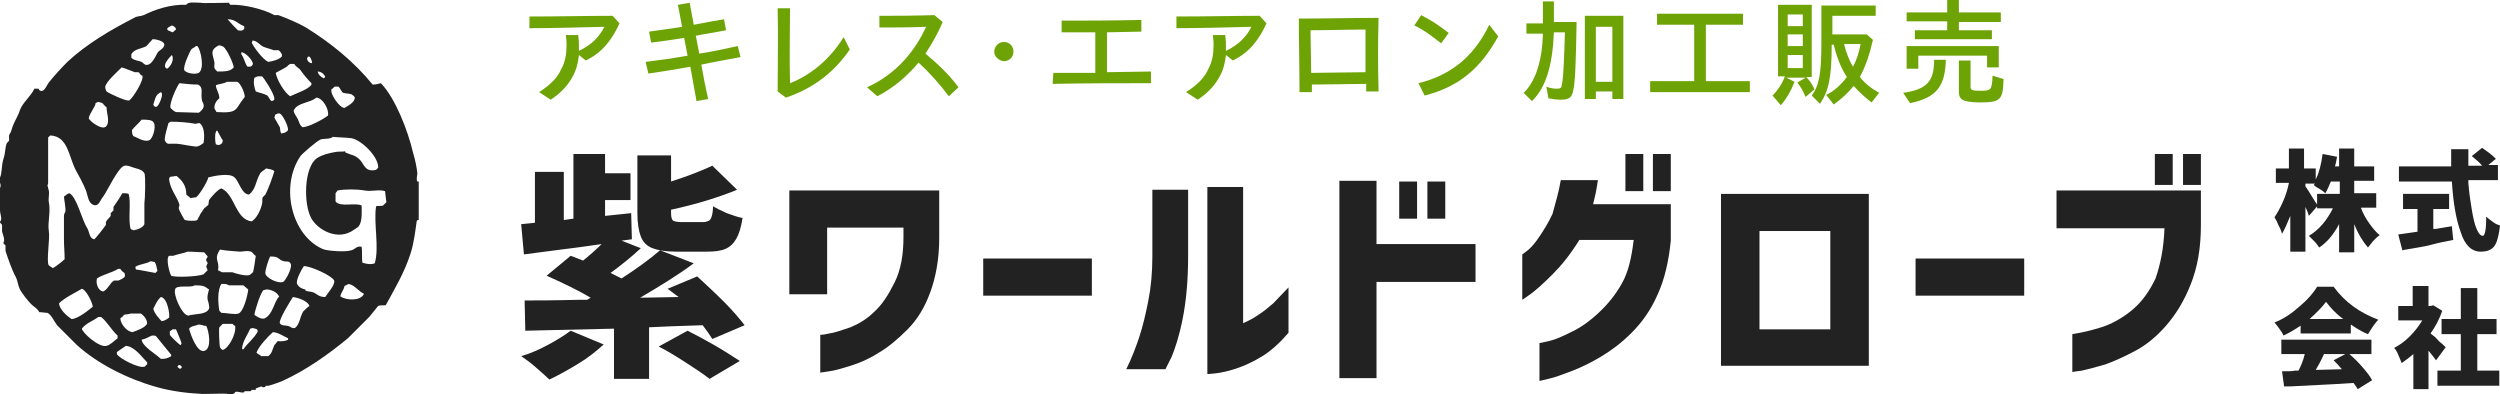 <?xml version="1.0" encoding="utf-8"?>
<!-- Generator: Adobe Illustrator 28.3.0, SVG Export Plug-In . SVG Version: 6.00 Build 0)  -->
<svg version="1.1" id="レイヤー_2" xmlns="http://www.w3.org/2000/svg" xmlns:xlink="http://www.w3.org/1999/xlink" x="0px"
	 y="0px" viewBox="0 0 363.6 57.3" style="enable-background:new 0 0 363.6 57.3;" xml:space="preserve">
<style type="text/css">
	.st0{fill:#222222;}
	.st1{fill:#6EA306;}
	.st2{fill-rule:evenodd;clip-rule:evenodd;fill:#222222;}
</style>
<g>
	<path class="st0" d="M103.6,49.3c-0.3-0.5-0.8-1.2-1.4-2c-3.3,0.1-5.9,0.2-7.8,0.3v7.5h-5.1v-7.3l-12.9,0.3l-0.1-4.4
		c1.3,0,4,0,8-0.1h1.1l0.5-0.3c-2.2-1.3-4.4-2.3-6.4-3.2l3.5-2.9l1.8,0.7c1-0.8,1.9-1.6,2.7-2.4c-2,0.3-4.3,0.6-6.7,0.9l-4.6,0.6
		l-0.4-4.4l2-0.2v-7.4H82v7l1.4-0.2v-9.4H88v2.8h3.7v3.9H88v2.3l3.8-0.4l0.1,3.8l-1.5,0.2l2.8,1.1c-1.4,1.3-2.9,2.5-4.4,3.6l1.6,0.8
		c2.3-1.5,4.1-2.8,5.6-4.1l4.9,1.9c-2.3,1.7-4.9,3.3-7.8,5l5.6-0.1L97.1,42l4.3-1.8c1.3,1.2,2.6,2.4,3.9,3.7c1.3,1.3,2.3,2.5,3,3.4
		L103.6,49.3z M87.8,50.1c-1,0.9-2.2,1.9-3.7,2.8s-2.9,1.7-4.2,2.3c-0.5-0.5-1.2-1.1-2-1.8c-0.8-0.7-1.5-1.2-2.1-1.6
		c1.4-0.4,2.7-1,4-1.7s2.4-1.4,3.2-2L87.8,50.1z M98.4,36.6c-1.6,0-2.7-0.2-3.5-0.5c-0.8-0.3-1.4-0.9-1.7-1.7
		c-0.3-0.8-0.5-1.9-0.5-3.4v-8.4h4.9v3.8c2.5-0.8,4.5-1.6,6-2.3l3.6,3.5c-2.7,1.1-5.9,2.1-9.6,2.9V31c0,0.6,0.1,0.9,0.3,1.1
		c0.2,0.1,0.6,0.2,1.2,0.2h3.2c0.3,0,0.6-0.1,0.8-0.2c0.2-0.1,0.3-0.3,0.4-0.6s0.2-0.8,0.2-1.5c0.5,0.3,1.1,0.6,2,1
		c0.9,0.3,1.6,0.6,2.3,0.7c-0.2,1.3-0.5,2.3-0.9,3c-0.4,0.7-0.9,1.2-1.6,1.5c-0.7,0.3-1.6,0.4-2.7,0.4H98.4z M100,48.1
		c1.2,0.6,2.5,1.3,3.9,2.1c1.4,0.8,2.6,1.6,3.7,2.3l-4.4,2.6c-0.9-0.7-2.1-1.5-3.5-2.4c-1.4-0.9-2.7-1.7-3.9-2.3L100,48.1z"/>
	<path class="st0" d="M120.2,42.8h-5.4V27.7h21.8v6.9c0,3.1-0.5,5.7-1.3,7.9c-0.8,2.2-1.9,4-3.3,5.4s-2.8,2.6-4.2,3.4
		c-1.4,0.9-2.8,1.5-4.1,1.9c-1.3,0.4-2.3,0.7-3.1,0.8c-0.8,0.1-1.2,0.2-1.3,0.2v-5.5c0,0,0.5,0,1.3-0.2c0.8-0.1,1.9-0.5,3.1-0.9
		c1.2-0.5,2.4-1.2,3.5-2.3c1.1-1,2-2.4,2.9-4.2s1.3-4,1.3-6.6v-1.4h-11.1V42.8z"/>
	<path class="st0" d="M143,43v-5.4h15.8V43H143z"/>
	<path class="st0" d="M169.5,53.7h-5.7c0.8-1.6,1.4-3.2,1.9-4.7c0.5-1.5,0.9-3.2,1.3-5.2s0.6-4.2,0.6-6.5v-9.7h5.2v9.7
		c0,3.6-0.3,6.6-0.8,9.1c-0.5,2.5-1.1,4.3-1.6,5.5C169.8,53.1,169.5,53.7,169.5,53.7z M187.4,41.8v6.6c-1.2,1.4-2.5,2.6-3.8,3.4
		s-2.6,1.4-3.8,1.8c-1.2,0.4-2.2,0.6-3,0.7s-1.2,0.1-1.2,0.1V27.2h5.2V47c0.7-0.3,1.5-0.7,2.2-1.2c0.8-0.5,1.5-1.1,2.2-1.7
		C185.9,43.4,186.6,42.6,187.4,41.8z"/>
	<path class="st0" d="M214.6,35.6v5.4h-14.4V55h-5.4V26.3h5.4v9.2H214.6z M203.5,31.8v-5.4h2.6v5.4H203.5z M207.6,31.8v-5.4h2.6v5.4
		H207.6z"/>
	<path class="st0" d="M227,26.2h5.4c-0.1,0.6-0.2,1.3-0.3,1.8s-0.3,1.2-0.4,1.7h11.3V35c-0.3,3-0.9,5.6-1.9,7.8
		c-1,2.3-2.3,4.1-3.8,5.6c-1.5,1.5-3,2.6-4.5,3.5c-1.5,0.9-3,1.6-4.3,2.1s-2.4,0.9-3.3,1.1c-0.8,0.2-1.3,0.3-1.3,0.3v-5.5
		c0,0,0.5-0.1,1.4-0.3c0.9-0.2,2-0.7,3.2-1.3c1.3-0.6,2.6-1.5,4-2.8c1.4-1.3,2.5-2.7,3.4-4.3c0.9-1.6,1.4-3.7,1.7-6.3h-7.9
		c-1.3,2.1-2.6,3.7-3.9,5c-1.3,1.3-2.3,2.2-3.1,2.8s-1.3,0.9-1.3,0.9v-6.6c0,0,0.3-0.2,0.8-0.6c0.5-0.4,1.1-1.1,1.7-2
		c0.6-0.9,1.3-2,1.9-3.3C226.2,29.6,226.7,28,227,26.2z M236.4,27.8v-5.4h2.6v5.4H236.4z M240.4,27.8v-5.4h2.6v5.4H240.4z"/>
	<path class="st0" d="M271.8,53.2h-21.5v-25h21.5V53.2z M266.2,33.6h-10.3v14.3h10.3V33.6z"/>
	<path class="st0" d="M278.6,43v-5.4h15.8V43H278.6z"/>
	<path class="st0" d="M314.8,33.2h-15.7v-5.5h21v5c0,3.4-0.5,6.2-1.5,8.7s-2.2,4.4-3.6,6c-1.4,1.6-2.9,2.8-4.4,3.6s-3,1.5-4.4,2
		c-1.4,0.4-2.5,0.7-3.4,0.9c-0.9,0.1-1.3,0.2-1.4,0.2v-5.5c1.8-0.3,3.4-0.7,4.8-1.2c1.3-0.5,2.7-1.3,4-2.4c1.3-1.1,2.4-2.6,3.3-4.5
		C314.2,38.5,314.7,36.1,314.8,33.2z M313.4,26.9v-4.5h2.6v4.5H313.4z M317.5,26.9v-4.5h2.6v4.5H317.5z"/>
</g>
<g>
	<path class="st1" d="M78.4,13.4c1.7-1.1,2.7-2.1,3.3-3.5c0.5-0.9,0.7-2.1,0.7-3.3c0-0.4,0-0.7-0.1-1.5h1.8c0.1,0.8,0.1,1.2,0.1,1.6
		c0,0.2,0,0.5,0,0.7c1.9-0.9,3-2.1,3.7-3.5C84.3,4,79.8,4.1,77,4.1l0-1.7c4.1,0,8.4-0.1,12.1-0.1l1,1.1c-1,2.2-2.4,4.2-4.9,5.4
		l-1-0.8c-0.1,0.9-0.3,1.8-0.6,2.5c-0.8,1.8-2,3-3.5,4L78.4,13.4z"/>
	<path class="st1" d="M93.9,9c1.7-0.2,3.8-0.5,6.1-0.9l-0.5-2.6c-1.7,0.3-3.3,0.5-4.8,0.7l-0.3-1.6c1.3-0.2,3-0.4,4.8-0.7l-0.6-3.2
		l1.7-0.3l0.6,3.2c1.6-0.3,3.1-0.6,4.4-0.8l0.3,1.6c-1.5,0.3-3,0.5-4.4,0.8c0.2,0.9,0.3,1.7,0.5,2.6c1.9-0.3,3.8-0.7,5.6-1.1
		l0.4,1.6c-2,0.4-3.9,0.7-5.7,1.1c0.3,1.7,0.6,3.3,1,5l-1.7,0.3c-0.3-1.7-0.6-3.3-0.9-5c-2.1,0.4-4.1,0.7-6.1,1L93.9,9z"/>
	<path class="st1" d="M113.1,13.3c0-4.1,0.1-8,0-12.1h1.8c0,3.7-0.1,7.2,0,10.9c3.1-1.2,5.9-3.6,7.8-6.7l0.9,1.8
		c-2.3,3.3-5.2,5.6-9.3,7L113.1,13.3z"/>
	<path class="st1" d="M126.1,12.7c4.6-2.1,7.1-5.6,8.6-8.8c-2.5,0.1-4.8,0.1-6.8,0.1l0-1.7c2.2,0,4.6,0,8-0.1l1.2,1
		c-0.7,1.7-1.6,3.2-2.5,4.6c1.9,1.6,3.4,3,4.8,4.9L138,14c-1.5-2-2.9-3.5-4.4-4.9c-1.6,1.9-3.5,3.6-6,4.9L126.1,12.7z"/>
	<path class="st1" d="M144.6,7.5c0-0.7,0.6-1.4,1.4-1.4c0.8,0,1.4,0.6,1.4,1.4s-0.6,1.4-1.4,1.4C145.2,8.8,144.6,8.2,144.6,7.5z"/>
	<path class="st1" d="M153.2,10.6c2,0,4,0,6.1,0V4.7c-1.8,0-3.3,0-4.9,0l0-1.7c3.3,0,7,0,11.6-0.1l0,1.7l-5,0.1v5.8l6.4-0.1l0,1.7
		c-4.7,0-9.3,0-14.3,0.1L153.2,10.6z"/>
	<path class="st1" d="M172.5,13.4c1.7-1.1,2.7-2.1,3.3-3.5c0.5-0.9,0.7-2.1,0.7-3.3c0-0.4,0-0.7-0.1-1.5h1.8
		c0.1,0.8,0.1,1.2,0.1,1.6c0,0.2,0,0.5,0,0.7c1.9-0.9,3-2.1,3.7-3.5c-3.6,0.1-8.2,0.2-10.9,0.2l0-1.7c4.1,0,8.4-0.1,12.1-0.1l1,1.1
		c-1,2.2-2.4,4.2-4.9,5.4l-1-0.8c-0.1,0.9-0.3,1.8-0.6,2.5c-0.8,1.8-2,3-3.5,4L172.5,13.4z"/>
	<path class="st1" d="M188.9,2.7c3.9,0,7.7-0.1,11.6-0.1c-0.1,3.5-0.1,7.2,0,10.7h-1.8c0-0.4,0-0.7,0-1.1l-7.9,0.1
		c0,0.4,0,0.7,0,1.1h-1.8C189,9.9,188.9,6.2,188.9,2.7z M190.7,10.6l7.9-0.1c0-2.1,0-4.2,0-6.2c-2.7,0-5.3,0.1-8,0.1L190.7,10.6z"/>
	<path class="st1" d="M205.7,3.7l1-1.5c1.5,0.8,2.5,1.4,4,2.6l-1.1,1.5C208.2,5.2,207,4.3,205.7,3.7z M206.3,12.1
		c4.5-1.1,8-3.7,10.3-8.5l1.3,1.7c-2.6,4.7-5.7,7.3-10.7,8.6L206.3,12.1z"/>
	<path class="st1" d="M221.6,13.5c1.7-1.6,2.7-4.6,2.8-8.6h-2.4V3.4h2.4V0.2h1.6v3h3.3c-0.1,5.9-0.2,8.8-0.5,10
		c-0.2,1-0.6,1.3-1.8,1.3c-0.6,0-1.3-0.1-1.8-0.2l-0.3-1.7c0.5,0.2,1,0.3,1.5,0.3c0.6,0,0.7-0.1,0.8-0.8c0.2-1,0.3-4.1,0.4-7.4H226
		c-0.2,4.9-1.2,8.1-3.2,10L221.6,13.5z M230.5,2.3h5.6v12.1h-1.6v-1.1h-2.4v1.1h-1.6V2.3z M234.5,11.9v-8h-2.4v8H234.5z"/>
	<path class="st1" d="M240.1,11.8h6.3V3.6H241V2h12.5v1.6h-5.4v8.2h6.4v1.6h-14.5V11.8z"/>
	<path class="st1" d="M257.8,13.9c0.7-0.7,1.4-1.7,1.8-2.8h-1V0.7h4.9v10.5h-0.8c0.5,0.5,0.9,1.1,1.2,1.8l-1.3,1.1
		c-0.3-0.8-0.8-1.6-1.2-2.1l1.2-0.7h-2.8l1.2,0.6c-0.5,1.3-1.2,2.5-2,3.4L257.8,13.9z M262.2,3.7V2.1h-2.2v1.7H262.2z M262.2,6.7V5
		h-2.2v1.7H262.2z M262.2,9.8V8h-2.2v1.9H262.2z M265.6,13.8c1.1-0.5,2.2-1.5,3-2.6c-0.9-1.4-1.5-3-1.9-4.7h-0.3
		c0,4.6-0.4,6.7-1.7,8.6l-1.2-1.2c1.1-1.5,1.4-3.2,1.4-7.8V0.8h7.9v1.5h-6.3V5h5l0.9,0.8c-0.5,2.2-1.1,3.9-1.9,5.4
		c0.7,0.9,1.7,1.7,2.8,2.3l-1.1,1.4c-0.9-0.7-1.8-1.5-2.6-2.4c-0.8,1-1.8,1.9-2.9,2.7L265.6,13.8z M270.6,6.4h-2.4
		c0.3,1.3,0.8,2.5,1.3,3.3C270,8.8,270.4,7.6,270.6,6.4z"/>
	<path class="st1" d="M276.8,13.5c3.4-0.5,4.5-1.6,4.5-4.8h1.7c-0.1,3.8-1.3,5.5-5.2,6.3L276.8,13.5z M278.5,4.4h4.7V3.1h-5.9V1.8
		h5.9V0h1.7v1.8h6.1v1.4h-6.1v1.2h4.8v1.3h-11.2V4.4z M277.3,6.7h13.4v3.1h-1.7V8.1H279V10h-1.7V6.7z M284.9,13.3V8.8h1.7v3.8
		c0,0.5,0.2,0.6,1.4,0.6c1.6,0,1.7-0.1,1.8-2.2l1.6,0.5c-0.1,3.1-0.4,3.4-3.7,3.4C285.4,14.8,284.9,14.5,284.9,13.3z"/>
</g>
<g>
	<g>
		<path class="st0" d="M343.4,30.3c0.3,0.8,0.7,1.5,1.2,2.2c0.5,0.7,0.9,1.2,1.5,1.7c-0.3,0.2-0.6,0.5-0.9,0.8
			c-0.3,0.4-0.6,0.7-0.8,1c-0.7-0.8-1.4-1.9-2-3.4v4.1h-2.2v-4.1c-0.8,1.5-1.8,2.7-2.9,3.4c-0.2-0.3-0.4-0.6-0.7-0.9
			c-0.3-0.3-0.6-0.6-0.8-0.8c0.7-0.4,1.4-1,2-1.7s1.1-1.5,1.5-2.3h-2.3v-2.1h3.3v-1.8H339c-0.3,0.7-0.5,1.2-0.8,1.7
			c-0.2-0.2-0.5-0.4-0.8-0.6c-0.4-0.2-0.7-0.4-0.9-0.6l0.2-0.2h-1.4v0.4c0.2,0.3,0.5,0.7,0.9,1.4c0.4,0.7,0.7,1.1,0.9,1.4l-1.3,1.5
			c-0.1-0.4-0.3-0.9-0.5-1.3v6.5h-2.2v-5.2c-0.4,1-0.8,1.9-1.2,2.6c-0.1-0.3-0.2-0.7-0.5-1.2c-0.2-0.5-0.4-0.9-0.6-1.2
			c0.4-0.6,0.8-1.3,1.2-2.2s0.7-1.8,0.9-2.8H331v-2.1h1.9v-2.9h2.2v2.9h1.7v1.6c0.5-1,0.8-2.2,1-3.7l2.1,0.4
			c-0.1,0.6-0.2,1.1-0.3,1.4h0.6v-2.6h2.2v2.6h2.9v2.1h-2.9v1.8h3.2v2.1H343.4z"/>
		<path class="st0" d="M353.9,33.3l0.3,0c1.1-0.2,1.9-0.3,2.4-0.4l0.2,2c-1.1,0.2-2.1,0.4-3.2,0.7s-2.1,0.4-3.1,0.6
			c-0.2,0-0.4,0.1-0.6,0.1c-0.2,0-0.3,0.1-0.5,0.1l-0.6-2.3c0.6-0.1,1.5-0.2,2.8-0.4v-3.3h-2.1v-2.2h6.7v2.2h-2.3V33.3z M359,26.6
			c0.1,1.4,0.3,2.7,0.5,3.9c0.2,1.2,0.4,2.1,0.7,2.8c0.3,0.7,0.6,1,0.9,1c0.3,0,0.5-0.9,0.5-2.8c0.3,0.3,0.6,0.5,1,0.8
			c0.4,0.3,0.7,0.4,1,0.5c-0.1,1-0.3,1.8-0.5,2.4c-0.2,0.5-0.5,0.9-0.9,1.1c-0.4,0.2-0.8,0.3-1.4,0.3c-1.3,0-2.3-0.9-2.9-2.8
			c-0.7-1.9-1.1-4.3-1.3-7.4h-7.7v-2.2h7.6c0-1.1,0-1.9,0-2.5h2.5c0,0.6,0,1.1,0,1.4l0,1h2c-0.4-0.5-0.9-0.9-1.5-1.4l1.5-1.2
			c0.4,0.3,0.7,0.5,1.1,0.8c0.4,0.3,0.7,0.6,0.9,0.8l-1.1,0.9h1.4v2.2H359z"/>
		<path class="st0" d="M334.7,47.3c-0.9,0.6-1.7,1.1-2.6,1.5c-0.1-0.3-0.3-0.6-0.6-1s-0.5-0.7-0.7-0.9c1.3-0.5,2.5-1.3,3.6-2.3
			c1.2-1,2-1.9,2.6-2.9h2.4c0.8,1.1,1.8,2.1,2.9,2.9c1.1,0.8,2.3,1.4,3.6,1.9c-0.4,0.4-0.9,1.1-1.5,2.1c-0.8-0.3-1.6-0.8-2.5-1.4
			v1.3h-7.3V47.3z M341.7,51.5c0.7,0.6,1.3,1.2,1.9,1.9s1.1,1.3,1.4,1.9l-2.1,1.3c-0.1-0.2-0.3-0.5-0.6-0.9
			c-2.7,0.2-5.8,0.3-9.2,0.5l-0.9,0l-0.3-2.2c0.9,0,1.5,0,1.9-0.1l0.5,0c0.4-0.8,0.7-1.5,0.9-2.4h-3.4v-2.1h13.1v2.1H341.7z
			 M340.8,46.4c-1.1-0.8-1.9-1.7-2.5-2.5c-0.6,0.8-1.4,1.6-2.4,2.5H340.8z M338,51.5c-0.5,1.1-0.9,1.8-1.2,2.3l3.8-0.1
			c-0.4-0.5-0.8-0.9-1.2-1.3l1.7-0.9H338z"/>
		<path class="st0" d="M354.3,52.4c-0.3-0.4-0.6-0.8-1.1-1.4v5.6H351v-5.1c-0.6,0.5-1.1,0.9-1.7,1.3c-0.1-0.3-0.3-0.7-0.5-1.2
			c-0.2-0.5-0.4-0.8-0.6-1c0.8-0.4,1.6-1,2.3-1.7s1.3-1.5,1.8-2.3h-3.5v-2.1h2.1v-2.9h2.3v2.9h0.3l0.4-0.1l1.3,0.8
			c-0.4,1.2-1,2.3-1.7,3.3c0.4,0.3,0.8,0.6,1.2,1.1c0.5,0.4,0.8,0.7,1,0.9L354.3,52.4z M360.3,53.9h3.2v2.2h-9v-2.2h3.4v-5.3h-2.8
			v-2.2h2.8v-4.5h2.4v4.5h2.8v2.2h-2.8V53.9z"/>
	</g>
</g>
<g>
	<g>
		<path class="st2" d="M60.9,26.4c-0.1,0-0.1,0-0.2,0c-0.2-0.3,0-0.9,0-1.2c-0.1-0.9-0.3-1.9-0.6-2.9c-0.8-3.4-2.6-8-4.7-10.2
			c-0.4,0.1-0.7,0.2-1.2,0.2c-2.7-3.3-6-6-9.7-8.3c-1.2-0.7-2.7-1.3-4-1.8c-0.2,0-0.4,0-0.6,0c-1.4-0.8-4.4-1.6-6.4-1.5
			c-0.1-0.1-0.1-0.1-0.2-0.3c-0.9,0-4,0.1-4.1,0c-0.7,0-1.9-0.2-2.1,0.3c-2.3-0.1-4.6,0.7-6.2,1.5c-0.5,0.2-0.9,0.1-1.4,0.4
			C16,4.4,12.6,6.4,9.8,9C8.9,9.9,7.9,11,7.1,12c-0.3,0.4-0.5,1-0.9,1.2c-0.2,0.1-0.5,0-0.6-0.3c-0.2,0-0.4,0-0.6,0
			c-0.5,1.1-1.7,2-2.1,3.1c-0.2,0.7-0.6,1.3-0.9,2c-0.3,0.6-0.3,1.1-0.6,1.5c-0.2,0.3,0,0.7-0.1,1c-0.1,0.1-0.2,0.2-0.3,0.3
			c-0.3,0.7-0.2,1.5-0.5,2.3c-0.3,0.9-0.2,2.2-0.5,2.7c-0.2,0.3,0.1,1,0.1,1.2c0,0.1-0.1,0.3-0.1,0.4c0,1.1,0,2.1,0,3.2
			c0,0.5,0.4,1.4,0,1.6c0,0.4,0.3,0.3,0.3,0.6c0,0.3,0,0.6,0,0.9c0.1,0.4,0.3,0.8,0.3,1.2c0,0.2-0.1,0.3-0.1,0.5
			c0.1,0.1,0.2,0.2,0.3,0.3c0,0.3,0,0.5,0,0.8c0.4,1.2,0.9,2.7,1.5,3.8c0.3,0.6,0.3,1.2,0.6,1.8c0.4,0.7,1.1,1.6,1.7,2.2
			c0.3,0.3,0.9,0.6,1.1,1.1c0.4,0,0.8,0.1,1.2,0.1c0.6,0.3,1,1.3,1.4,1.8c1,1,1.9,1.9,2.9,2.9c3,2.7,7.3,4.9,11.6,6.1
			c2.1,0.6,4.5,0.9,6.7,1c0.7,0,3.5-0.1,3.6,0c0.6,0,1,0.1,1.1-0.3c0.5-0.1,0.6,0.1,1.2,0.1c0.1-0.1,0.1-0.1,0.2-0.2
			c0.2,0,0.4,0,0.6,0c0.3,0,0.3,0,0.4-0.2c0.2,0,0.4,0,0.6,0c0-0.1,0-0.1,0-0.2c0,0,0.8-0.3,0.8-0.3c0.1,0,0.1,0.2,0.5,0.1
			c0.1,0,0.1-0.2,0.2-0.2c0.1,0,0.3,0,0.4,0c0.6-0.2,1.3-0.4,2-0.7c3.5-1.6,6.7-3.9,9.5-6.2c1-1,2.1-2.1,3.1-3.1
			c0.4-0.5,0.9-1.1,1.3-1.6c0.2-0.1,0.7-0.1,1.1-0.1c1.3-2.4,2.7-4.7,3.6-7.5c0.5-1.5,0.7-3.3,0.9-4.7c0.1-0.2,0.1-0.2,0.3-0.2
			c0-1,0-2.6,0-4C60.9,27.3,60.9,26.9,60.9,26.4z M48.2,13c0.2-0.1,0.3-0.3,0.5-0.4c0.2,0,0.3,0,0.5,0c0.3,0.2,0.4,0.7,0.7,0.9
			c0.4,0.1,0.8,0.1,1.2,0.2c0.1,0.1,0.3,0.2,0.4,0.3c0,0.1,0.1,0.1,0.1,0.2c0,0.7-1,1.2-1.5,1.5C49.4,15.7,48,13.7,48.2,13z
			 M47.3,11.2c-0.1,0.1-0.1,0.1-0.2,0.2c-0.4-0.2-0.8-0.5-0.9-1C46.7,10.4,47.2,10.8,47.3,11.2z M47.7,16.8
			c-0.6,0.5-2.8,1.7-3.7,1.7c-0.5-0.4-0.4-0.6-0.7-1.2c-0.2-0.4-0.5-0.7-0.6-1.2c0.5-1.2,2.4-1.1,3.3-1.9
			C46.9,14.2,47.9,15.9,47.7,16.8z M44.9,8.2c0.3,0.1,0.4,0.5,0.5,0.9c0,0-0.1,0.1-0.1,0.1C45,9.1,44.8,9,44.7,8.7
			C44.6,8.5,44.7,8.3,44.9,8.2z M41.9,9.5c0.1-0.1,0.2-0.1,0.3-0.2c0.2,0,0.4,0,0.6,0c0.2,0.4,0.7,0.6,0.9,0.9
			c0.5,0.7,1,1.3,1.6,1.9c0,0.1,0,0.1,0,0.2c-0.4,0.7-2.3,1.3-3.1,1.7c-0.8-0.5-1.9-2.3-2.1-3.4C40.4,10.4,41.9,9.7,41.9,9.5z
			 M38.6,39.8c-0.1-0.4,0.5-2.2,0.7-2.5c1.2,0,1.1,0.3,1.7,0.6c0.7,0.3,1-0.1,1.3,0.5c0.2,0.6-0.7,2.3-1.1,2.6
			C40.4,41.3,38.7,40.4,38.6,39.8z M40.6,43.1c-0.8,0.9-0.9,2.6-2.1,3.2C38,46.5,37.3,46,37,45.8c0.1-0.8,0.9-3.2,1.3-3.6
			c0.2,0,0.3-0.1,0.5-0.1c0.6,0,1.5,0.4,1.7,0.9C40.6,43,40.6,43,40.6,43.1z M40,16.7c0.1-0.1,0.3-0.1,0.4-0.2c0.1,0,0.2,0,0.3,0
			c0.4,0.2,1.2,1.7,1.2,2.4c-0.2,0.3-0.4,0.4-0.9,0.5c0,0-0.1,0-0.1,0c-0.2-0.3-0.1-0.5-0.2-0.9c-0.3-0.5-0.5-0.9-0.8-1.4
			C40,16.9,40,16.8,40,16.7z M39.8,14.6c-0.1,0-0.2,0.1-0.3,0.1c-0.3-0.2-0.4-0.6-0.6-0.8c-0.5-0.3-1.2-0.4-1.7-0.6
			c-0.2-0.5-0.4-1.3-0.2-2c0.2-0.1,0.3-0.1,0.5-0.2c0.2,0,0.4,0,0.6,0c0.3,0.2,1.8,2.6,1.8,3.2C39.9,14.5,39.9,14.5,39.8,14.6z
			 M36.7,5.9c0.7,0,1,0.6,1.6,0.9c0.5,0.2,1,0.3,1.5,0.5c0.2,0,0.5,0,0.7,0c0.2,0.1,0.4,0.4,0.5,0.6c0,0.1,0,0.2,0,0.3
			C40.7,8.6,39.8,8.9,39,9c-0.8-0.4-2-2-2.4-2.8C36.7,6.1,36.7,6,36.7,5.9z M36.8,9.3c-0.1,0.1-0.1,0.2-0.2,0.3
			c-0.1,0.1-0.3,0.1-0.6,0.1c-0.4-0.5-0.5-1.3-0.9-1.8c0-0.1,0-0.2,0-0.3C35.7,7.6,36.7,8.7,36.8,9.3z M31.5,16.3
			c-0.1-0.2-0.2-0.3-0.3-0.5c-0.1-0.6,0.3-1.2,0.7-1.5c0-0.8-0.5-1.3-0.5-1.9c0.4-0.2,1.1-0.2,1.6-0.5c0.5,0,1,0,1.5,0
			c0.4,0.1,1.1,1.5,1.1,2.2C34.1,15.9,34.8,16.5,31.5,16.3z M32.4,20.4c0,0.4-0.2,0.6-0.6,0.7c-0.1,0-0.3-0.1-0.4-0.1
			c-0.1-0.2-0.2-1.4,0-1.8c0-0.1,0.1-0.1,0.1-0.2c0,0,0.1,0,0.1,0C31.9,19.5,32.1,20,32.4,20.4z M33.1,2.8c1.2,0,1.5,0.7,2.4,1
			C35.5,4,35.6,4,35.5,4.2c-0.2,0.3-0.5,0.3-0.9,0.2C34.1,3.9,33.6,3.4,33.1,2.8C33.1,2.9,33.1,2.9,33.1,2.8z M31.8,6.6
			c0.3,0,0.5,0.1,0.7,0.2c0.5,0.4,1.4,2.3,1.5,3c-0.5,0.6-1.3,0.6-2.4,0.6c-0.8-0.7-0.2-0.8-0.5-1.7C30.8,7.6,30.7,7.2,31.8,6.6z
			 M30,37.9c0,0.1,0.2,0.2,0.2,0.4c-0.1,0.1-0.1,0.3-0.2,0.4c0,0.2,0.1,0.3,0.2,0.6c-0.2,0.2-0.4,0.4-0.6,0.6
			c-0.7,0.3-4,0.5-4.7,0.2c-0.3-0.5-0.8-2.6-0.3-2.9c0.2,0,0.4,0,0.6,0c0.5-0.2,1.6-0.4,2.1-0.6c0.8,0,1.8,0.1,2.4,0.1
			c0.2,0.2,0.3,0.4,0.5,0.6C30.2,37.5,29.9,37.6,30,37.9z M18,45.8c0.3-0.1,0.8-0.1,1-0.2c0.5,0,1,0,1.5,0c0.4,0.3,0.9,0.8,0.9,1.5
			c-0.4,0.6-1.3,0.9-2.1,1.2c-0.8,0-1.8-1.2-1.8-2C17.8,46,17.9,46.1,18,45.8z M17.2,40.8c-0.2,0-0.4,0-0.6,0
			c-0.6,0.3-0.9,1.3-1.6,1.6c-0.7-0.1-1.1-1.1-0.9-1.9c0.9-0.6,2.1-0.8,3.1-1.4c0.1,0,0.2,0,0.3,0c0.2,0.3,0.3,0.4,0.6,0.6
			c0.1,0.3,0.1,0.4,0,0.6C17.9,40.5,17.5,40.7,17.2,40.8z M19.8,39.2c-0.1-0.1-0.1-0.2-0.1-0.4c0.6-0.4,1.5-0.4,2.2-0.8
			c0.2,0,0.4,0.1,0.6,0.1c0.2,0.3,0.3,0.8,0.4,1.3c-0.1,0.1-0.2,0.2-0.3,0.3C22.5,39.7,20.1,39.2,19.8,39.2z M22.4,17.9
			c0.3,0.7-0.2,2.3-0.7,2.5c-0.8,0.3-1.7-0.4-2.3-0.6c-0.2-0.3-0.2-0.5-0.2-0.9c0.4-0.5,1-1,1.4-1.5C21.4,17.4,22.2,17.4,22.4,17.9z
			 M22.3,15.2c0.3-0.9,0.3-1.4,1.1-1.8c0.5,0.2-0.3,2-0.6,2.1c-0.1,0.1-0.2,0-0.3,0C22.4,15.4,22.3,15.3,22.3,15.2z M23.4,43.2
			c0.9,0.1,1.3,2.3,1.2,3c-0.3,0.2-0.7,0.5-1.1,0.5c-0.4-0.4-1.1-1.2-1.2-1.8C22.6,44.3,22.9,43.6,23.4,43.2z M24,20.5
			c-0.2-0.3,0.4-2.2,0.5-2.6c0.1-0.1,0.2-0.1,0.3-0.2c1.2,0,2.5,0.1,3.6,0.3c0.2,0,0.4-0.1,0.6-0.1c0.7,0.4,0.8,1.8,0.6,2.9
			c-0.3,0.2-0.5,0.4-0.9,0.5c-0.3,0.1-2.6-0.4-3-0.4c-0.4,0-0.7,0-1.1,0C24.4,21,24.1,20.7,24,20.5z M27.8,7.2
			c0.2-0.2,0.5-0.3,0.7-0.5c0.1,0,0.1,0,0.2,0c0.5,0.5,1.1,3.3,0.2,3.9c-0.6,0.3-1.9,0-2.1-0.4C26.6,9.7,27.5,7.7,27.8,7.2z
			 M28.8,12.3c0.9,0.5,0.3,1.2,0.6,2.4c0.1,0.2,0.3,0.5,0.2,0.9c-0.1,0.3-0.5,0.7-0.7,0.8c0,0-3.1-0.1-3.3-0.1
			c-0.3-0.1-0.6-0.4-0.8-0.6c-0.2-0.7,0.9-3.1,1.3-3.6C27,12.2,27.9,12.3,28.8,12.3z M25,3.7c0.3,0.1,0.6,0.3,0.6,0.6
			c-0.2,0.1-0.3,0.3-0.5,0.4c-0.2-0.1-0.5-0.2-0.7-0.3c0-0.1-0.1-0.1-0.1-0.2C24.4,4,24.6,3.9,25,3.7z M25,8C25.1,8,25.1,8,25,8
			c0.4,0.7-0.2,1.7-0.7,2C23.4,9.6,24.7,8.3,25,8z M19.1,7.9c0.4-0.8,1.5-0.8,2.2-1.2c0.3-0.3,0.6-0.7,0.9-1c0.6,0,1.8,0.3,1.7,0.9
			c-0.2,0.6-0.8,0.7-1,1.1c-0.3,0.5-0.9,2-1.8,1.7C21,9.3,20.8,9.2,20.6,9c-0.5-0.2-1.1-0.2-1.5-0.6C19.1,8.2,19.1,8.1,19.1,7.9z
			 M15.3,12.6c0.2-0.8,1.8-2.2,2.4-2.8c0.7,0.2,1.3,0.5,1.9,0.7c0.2,0,0.3,0,0.5,0c0.3,0.1,0.2,0.4,0.6,0.5c0.3,0.6-1.4,3.3-1.9,3.6
			c-0.4,0.2-3.1-1.1-3.3-1.3C15.4,13.2,15.3,12.8,15.3,12.6z M13.9,15c0.1-0.1,0.3-0.1,0.4-0.2c0.2,0.1,0.4,0.1,0.6,0.2
			c0.2,0.2,0.3,0.4,0.6,0.6c0,0.9,0.5,2,0,2.7c-0.5,0.8-2.4-0.6-2.6-1.1C13,16.5,13.9,15.5,13.9,15z M7.7,39
			c-0.2-0.1-0.4-0.3-0.6-0.4c-0.4-0.5,0.2-4,0-5c-0.2-1.2,0.3-2.8,0-4.2c-0.1-0.5,0.1-1.1,0-1.7c-0.1-0.2-0.1-0.5-0.2-0.7
			C6.9,26.9,7,26.8,7,26.6c0-0.9,0-1.9,0-2.8c0-1.3,0-2.5,0-3.8c0.1-0.1,0.2-0.2,0.3-0.3c2.6,0.1,2.7,3.1,3.7,5c0.5,0.9,1.1,2,1.5,3
			c0.3,0.8,0.3,1.8,1.1,2.1c0.8,0.3,1-0.8,1.4-1.2c0.6-0.8,2.2-4.3,3.1-4.5c0.4-0.1,1.1,0.2,1.4,0.3c0.7,0.2,1.2,0.3,1.5,0.8
			c0.2,0.3,0.1,3.8,0,4.4c0,1,0,2,0,3c-0.2,0.5-1,0.8-1.6,0.9c-0.1-0.1-0.3-0.1-0.4-0.2c-0.4-1.4,0.1-3.9-0.3-5.1
			c-0.2-0.1-0.6-0.1-0.9-0.1c-0.4,0.7-0.9,1.4-1.3,2c0,0.2,0,0.3,0,0.5c-0.1,0.1-0.3,0.3-0.4,0.4c0,0.1,0,0.3,0,0.4
			c-0.2,0.3-0.6,0.6-0.7,0.9c0,0.1,0,0.3,0,0.4c-0.1,0.2-1.5,2-1.7,2.1c-0.7-0.1-0.7-1.1-1-1.6c-0.8-1.2-1.5-4.5-2.6-5.1
			c-0.4,0.1-0.5,0.3-0.8,0.5c0,0.3,0.3,1.7,0.2,2.2c-0.1,0.2-0.2,0.3-0.2,0.7c0,1.1,0,2.2,0,3.3c0,1,0.1,1.9,0.1,2.9
			C9.1,38,8.2,38.7,7.7,39z M10.4,46.4C9.8,46,8.6,45,8.6,44.1c0.8-0.8,2.3-1.5,3.3-2.1c0.6,0.1,1.5,1.9,1.6,2.6
			C12.9,45.1,11.3,46.4,10.4,46.4z M15.5,50.3c-1.1,0.3-3.5-1.9-3.6-2.5c0.6-0.8,1.6-1.1,2.4-1.7c0.1,0,0.3,0,0.4,0
			c0.9,0.7,1.5,1.9,2.4,2.7c0,0.1,0,0.3,0,0.4C16.7,49.5,16,50.2,15.5,50.3z M21.4,53c-0.1,0.1-0.2,0.1-0.3,0.3
			c-0.8,0.4-3.8-1.2-4.1-1.8c0-0.1,0-0.2,0-0.3c0.4-0.3,0.9-0.6,1.3-0.9c1.3,0.1,2.3,1.6,3.1,2.4C21.4,52.9,21.4,52.9,21.4,53z
			 M24.9,51.8c-0.5,0.3-0.8,0.4-1.5,0.4c-0.7-0.7-2.7-1.8-2.8-2.8c0.6-0.1,1-0.4,1.5-0.6c0.3,0,0.5,0,0.6,0.1
			c0.7,0.9,1.5,1.8,2.2,2.7C24.9,51.6,24.9,51.7,24.9,51.8z M24.7,48.7c0-0.2,0-0.3,0-0.5c0.1-0.1,0.3-0.2,0.4-0.3
			c0.2,0,0.3,0,0.5,0c0.1,0.2,0.8,1.9,0.8,2c0,0.1-0.1,0.2-0.1,0.3C26.1,50.2,24.8,48.9,24.7,48.7z M26.4,53.5
			c-0.2,0.3-0.5,0-0.6-0.2c0.1-0.1,0.1-0.1,0.2-0.2c0.1,0,0.1,0,0.2,0c0,0,0,0,0,0C26.4,53.3,26.5,53.3,26.4,53.5z M25.5,42
			c0.3-0.6,2.3-0.1,2.8-0.5c1.3,0,1.4,0.1,2.1,0.6c-0.1,0.4-0.3,0.9-0.2,1.5c0.1,0.3,0.3,1,0.2,1.3c-0.4,0.9-2,0.7-3,1
			C26.5,45.9,25.1,42.8,25.5,42z M29.8,51c-1.1,0.5-2.1-2.4-2.3-3.2c0.3-0.4,0.9-0.4,1.4-0.6c0.4,0,0.7,0.2,1.1,0.2
			C30.4,48.2,30.8,50.6,29.8,51z M30.4,29.1c0,0.2-0.1,0.5-0.1,0.7c-0.2,0.2-0.4,0.3-0.6,0.5c-0.2,0.3-0.4,0.6-0.6,0.9
			c-0.1,0.3-0.3,0.5-0.4,0.8c-0.3,0.2-1.6,0.1-1.8,0c-0.1,0-0.9-1.5-0.9-1.7c0-0.2,0.1-0.3,0.1-0.5c-0.3-1.2-1.5-2.4-1.5-3.9
			c0.1-0.1,0.1-0.1,0.2-0.2c0.3,0,0.6-0.1,0.9-0.1c0.7,0.6,1.4,1.3,1.4,2.7c0.2,0.2,0.4,0.3,0.6,0.5c0.3,0,0.5-0.1,0.8-0.1
			c0.4-0.2,1.7-2.3,1.8-2.9c0.8-0.2,3.1-0.7,3.8,0c0.7,0.6,1,2.4,2.1,2.5c1-0.7,1-2,1.6-3c0.2-0.4,0.6-0.5,0.9-0.8
			c0.4,0.1,0.9,0.1,1.2,0.4c-0.3,1-0.8,2.4-1.3,3.4c-0.1,0.1-0.3,0.3-0.4,0.4c-0.1,0.3,0,0.6-0.1,1c-0.2,0.9-0.8,2.1-1.5,2.5
			c-2.4-0.3-2.4-3.9-4.4-4.8C31.7,27.5,30.6,28.8,30.4,29.1z M32,36.3c1,0.2,2,0.2,2.9,0.3c0.5,0,1-0.2,1.6,0
			c0.3,0.1,0.4,0.5,0.7,0.6c0,0.1-0.3,2.1-0.4,2.4c-0.2,0.1-0.3,0.3-0.5,0.4c-0.5,0.2-2-0.2-2.5-0.4c-0.5,0-1,0-1.5,0
			c-0.2-0.1-0.4-0.2-0.6-0.3C32,37.9,31,37.8,32,36.3z M32.4,50.9c-0.2-0.1-0.3-0.2-0.4-0.4c-0.1-0.2-0.2-2.7-0.1-2.9
			c0.2-0.2,0.3-0.3,0.5-0.5c0.5,0,0.9,0,1.4,0c0.2,0.1,0.1,0.2,0.4,0.3C34.4,48.6,33.2,50.7,32.4,50.9z M34.7,45.6
			c-0.6,0.2-1.7-0.1-2.5-0.1c-0.1-0.1-0.2-0.2-0.3-0.3c-0.2-1.2-0.3-3,0.3-3.9c0.1,0,0.3,0,0.4,0c0.4,0,0.5,0.1,0.7,0.2
			c0.7,0,1.4,0,2.1,0c0.2,0.2,0.5,0.4,0.7,0.6C36,43.1,35.4,45.3,34.7,45.6z M35.4,50.8c0,0-0.1,0-0.1,0c0,0-0.1-0.1-0.1-0.1
			c0.1-1.1,0.8-2,1.2-2.9c0.1,0,0.3-0.1,0.4-0.1c0.2,0.1,0.4,0.1,0.6,0.2c0,0.1,0.1,0.2,0.1,0.3C36.9,49.3,36,49.9,35.4,50.8z
			 M41.9,49.4c-0.3,0.2-1,0.3-1.5,0.2c-0.2,0.2-0.3,0.4-0.5,0.6c-0.3,0.6-0.3,1.2-0.9,1.6c-0.3,0-0.7,0-1,0
			c-0.2-0.2-0.5-0.3-0.7-0.5c0.3-0.9,1.7-2.4,2.4-3c0.9,0.1,1.5,0.6,2.2,0.9C41.9,49.3,41.9,49.4,41.9,49.4
			C41.9,49.4,41.9,49.4,41.9,49.4z M44.1,45.3c-0.5,0.8-0.5,1.9-1.2,2.4c-0.5,0.1-0.6-0.2-1-0.3c-0.5-0.1-1,0-1.2-0.4
			c-0.2-0.5,1.7-3.5,1.9-3.8c0.8,0.1,2.2,0.6,2.4,1.3C44.7,44.7,44.4,45,44.1,45.3z M47.3,43.2c-1,0-1.2-0.5-1.8-0.7
			c-0.3-0.1-0.7-0.1-1-0.2c-0.1-0.1-0.1-0.1-0.1-0.2c-0.5-0.1-0.9-0.3-1.2-0.8c-0.2-0.6,0.7-2.2,1-2.6c1,0,4.1,1.4,4.4,2.1
			C48.8,41.4,47.6,42.7,47.3,43.2z M49.5,43.1c0.1-0.6,0.5-0.9,0.6-1.5c0.2-0.1,0.4-0.2,0.6-0.3c0.8,0.1,1.5,1.1,2.2,1.4
			c0,0,0,0.1,0,0.1C52.4,43.8,50.3,43.7,49.5,43.1z M56.2,29.4c-0.2,0.2-0.3,0.3-0.5,0.5c-0.3,0.1-0.8,0-1,0.1
			c-0.4,2.4,0.5,6-0.2,8.3c-0.6,0.2-1.2,0.1-1.8-0.1c-0.1-0.7,0-1.7-0.1-2.3c-0.7-0.2-1,0.4-1.5,0.5c-0.8,0.3-3.6,0.1-4.2-0.2
			c-4.5-2-6.2-9.1-3.2-13.5c0.3-0.4,2.4-2.2,2.9-2.4c0.5-0.2,1.4,0,1.8-0.4c0.9,0.1,2,0.1,2.7,0.2c1.4,0.2,4,2.7,3.9,4.3
			c-0.1,0.1-0.2,0.2-0.3,0.3c-1.7,0.4-1.7-0.9-2.5-1.6c-0.7-0.6-1-0.5-1.9-0.9c-0.1-0.1-0.1,0-0.1-0.2c-0.4,0.1-0.9,0-1.4,0.1
			c-1.1,0.2-1.9,0.4-2.7,0.9c-1.9,1.3-2,6.7-0.8,8.8c1,1.7,3.9,3.3,6.2,1.6c0.2-0.1,0.4-0.3,0.6-0.4c0.6-0.7,0.5-1.9,0.5-3.1
			c-0.9-0.5-3.1,0.3-3.8-0.6c0-0.4,0-0.8,0-1.2c0.1-0.1,0.2-0.3,0.3-0.4c1.1-0.2,2.8-0.2,3.9,0c1.1,0.2,2.1-0.2,3,0.1
			C56.1,28.4,56.1,28.9,56.2,29.4C56.2,29.3,56.2,29.4,56.2,29.4z"/>
	</g>
</g>
</svg>
